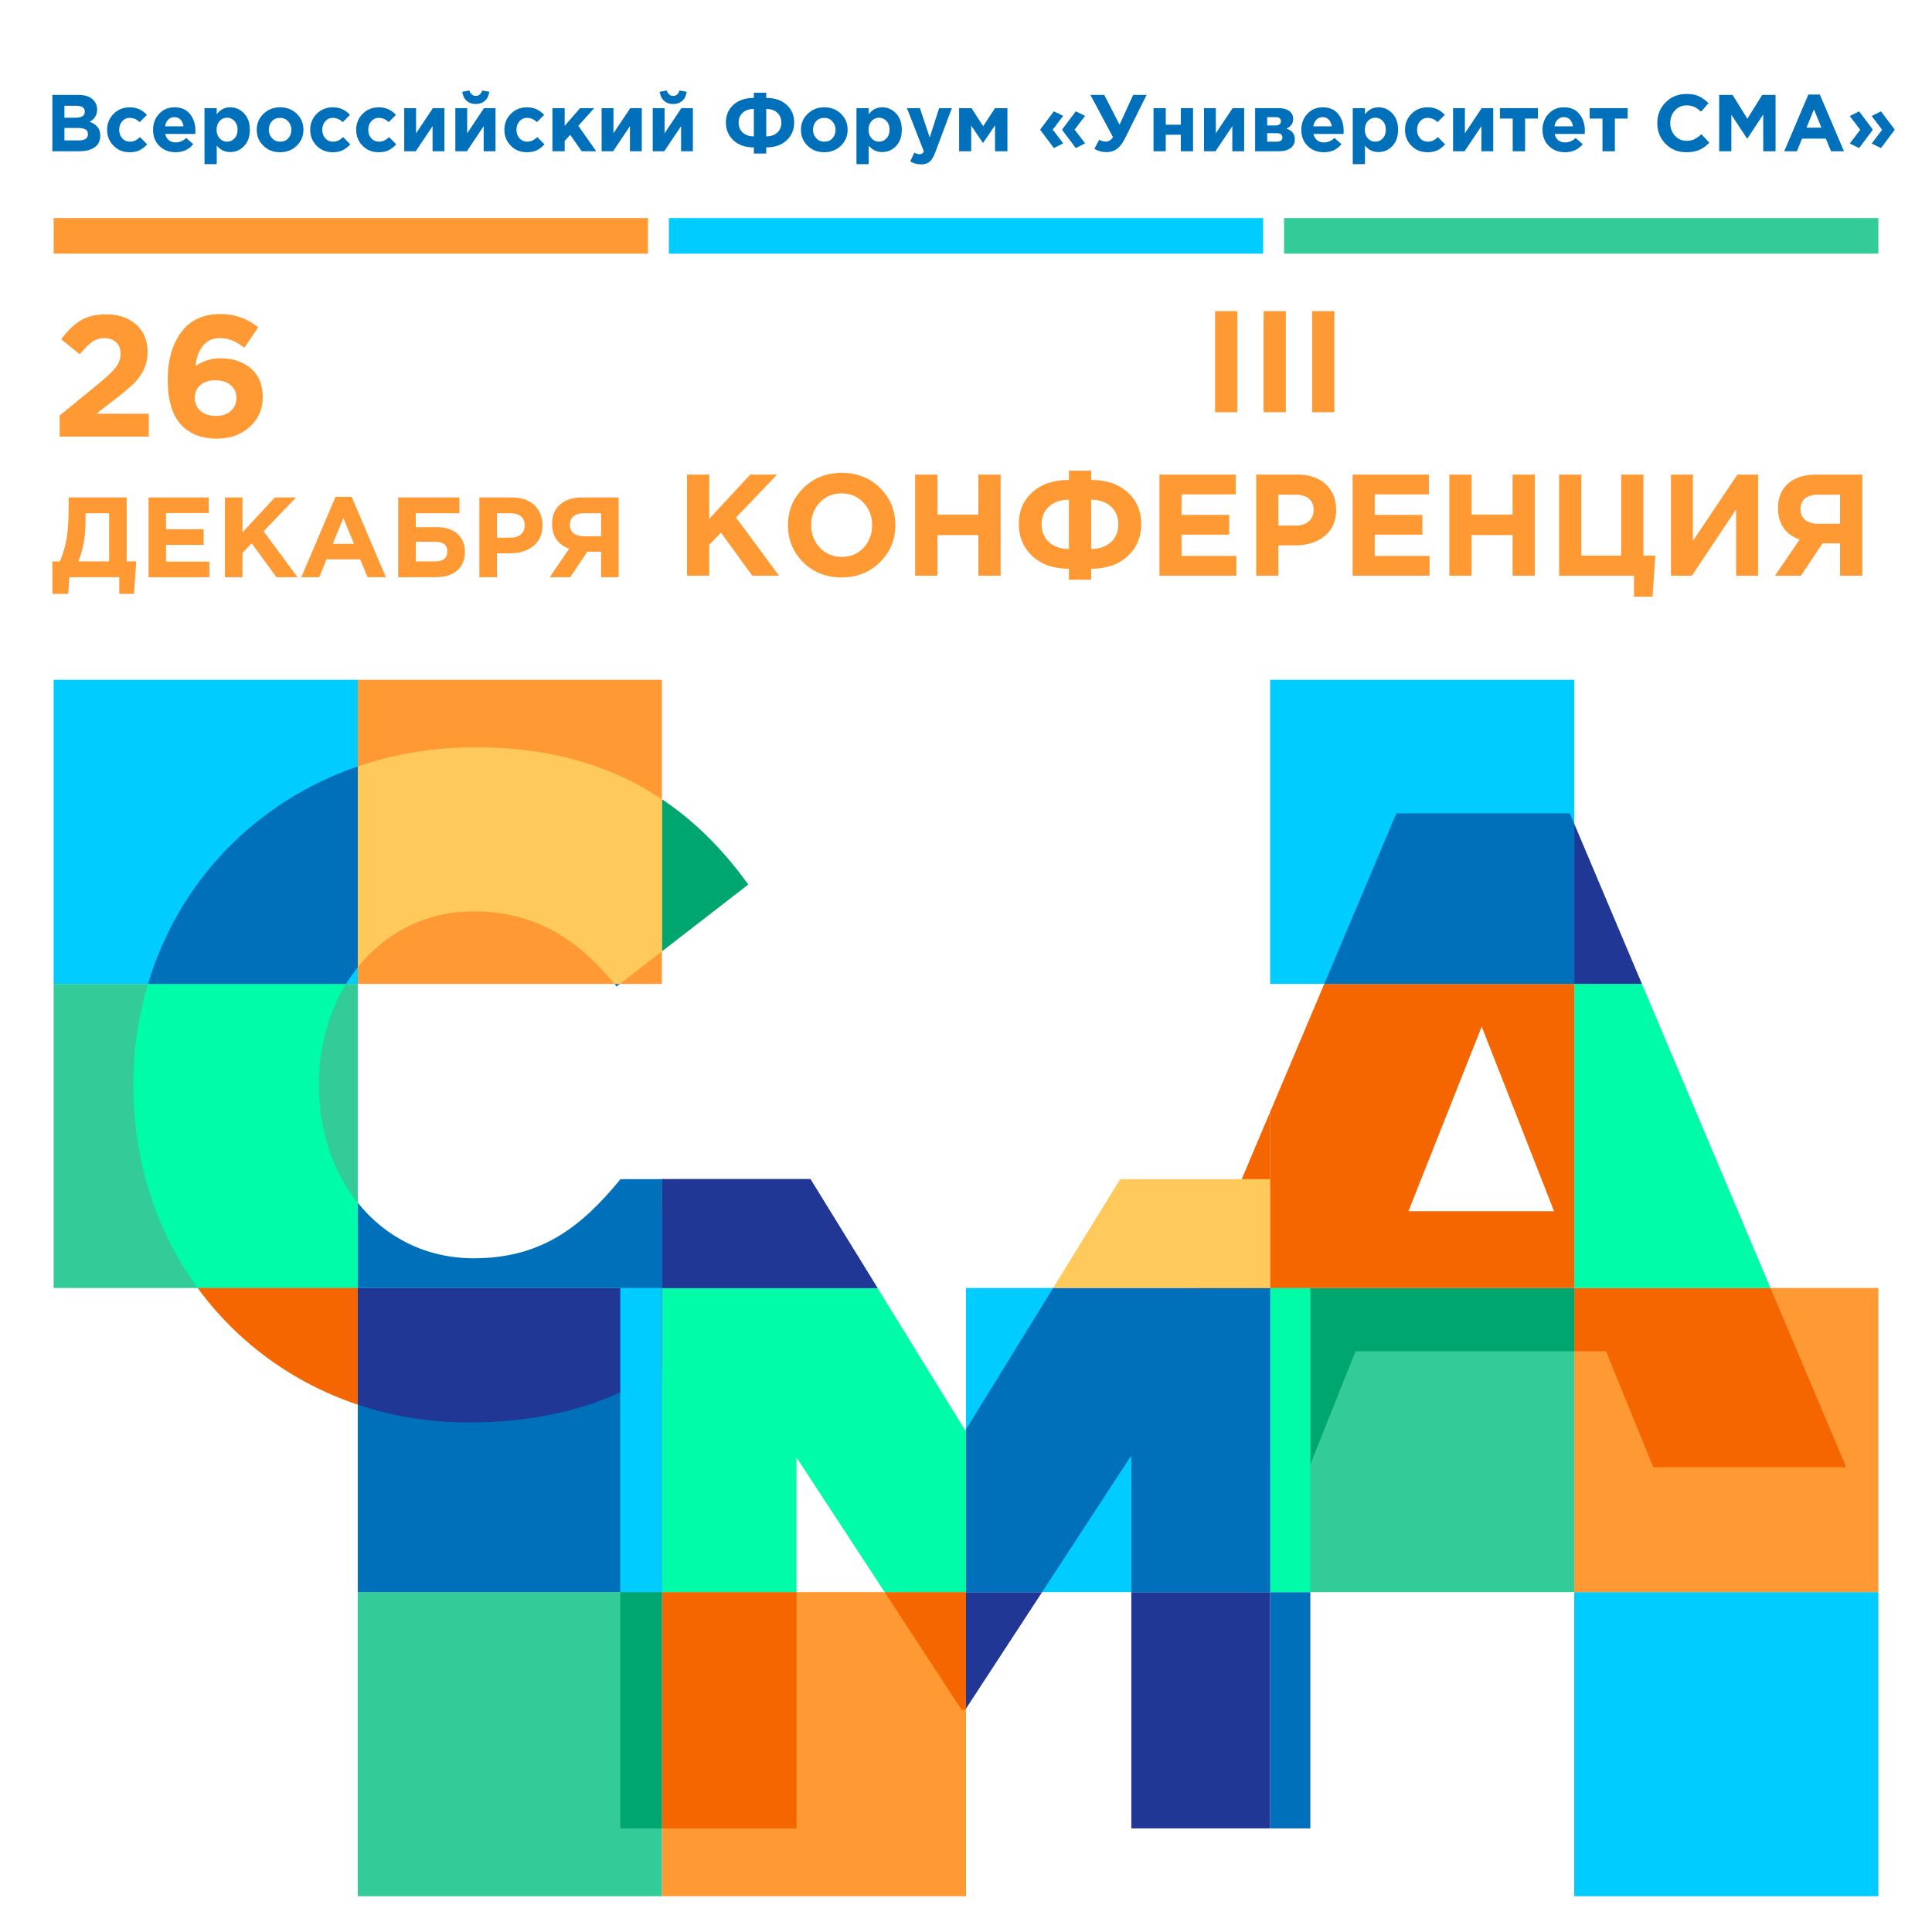 <?xml version="1.0" encoding="UTF-8"?>
<!DOCTYPE svg PUBLIC "-//W3C//DTD SVG 1.1//EN" "http://www.w3.org/Graphics/SVG/1.1/DTD/svg11.dtd">
<!-- Creator: CorelDRAW 2019 (64-Bit) -->
<svg xmlns="http://www.w3.org/2000/svg" xml:space="preserve" width="900px" height="900px" version="1.1" style="shape-rendering:geometricPrecision; text-rendering:geometricPrecision; image-rendering:optimizeQuality; fill-rule:evenodd; clip-rule:evenodd"
viewBox="0 0 900 900"
 xmlns:xlink="http://www.w3.org/1999/xlink"
 xmlns:xodm="http://www.corel.com/coreldraw/odm/2003">
 <defs>
  <style type="text/css">
   <![CDATA[
    .fil6 {fill:#0070BA}
    .fil8 {fill:#00A66F}
    .fil1 {fill:#00CCFF}
    .fil12 {fill:#00CCFF}
    .fil4 {fill:#00FCA8}
    .fil5 {fill:#203795}
    .fil7 {fill:#33CC99}
    .fil13 {fill:#33CC99}
    .fil3 {fill:#F56600}
    .fil2 {fill:#FF9933}
    .fil11 {fill:#FF9933}
    .fil9 {fill:#FFC95C}
    .fil0 {fill:white}
    .fil10 {fill:#0070BA;fill-rule:nonzero}
    .fil14 {fill:#FF9933;fill-rule:nonzero}
   ]]>
  </style>
 </defs>
 <g id="Слой_x0020_1">
  <polygon class="fil0" points="0,0 900,0 900,900 0,900 "/>
  <g id="_935877045136">
   <polygon class="fil1" points="875,883.332 733.333,883.332 733.333,741.666 875,741.666 "/>
   <polygon class="fil2" points="875,741.666 733.333,741.666 733.333,599.999 875,599.999 "/>
   <polygon class="fil3" points="733.334,629.46 733.334,599.999 824.753,599.999 860.035,683.468 770.167,683.468 748.132,629.46 "/>
   <polygon class="fil4" points="824.753,599.999 733.334,599.999 733.334,458.333 764.872,458.333 "/>
   <polygon class="fil5" points="764.872,458.333 733.334,458.333 733.334,383.72 "/>
   <polygon class="fil6" points="591.667,851.738 591.667,741.666 610.403,741.666 610.403,851.738 "/>
   <polygon class="fil7" points="733.333,741.666 591.667,741.666 591.667,599.999 733.333,599.999 "/>
   <polygon class="fil8" points="591.667,683.468 591.667,599.999 733.334,599.999 733.334,629.46 631.475,629.46 609.872,683.468 "/>
   <polygon class="fil4" points="610.403,741.666 591.667,741.666 591.667,599.999 610.403,599.999 "/>
   <path class="fil3" d="M733.334 599.999l-141.667 0 0 -81.982 25.228 -59.684 116.439 0 0 141.666zm-77.232 -35.781l34.134 -85.979 33.701 85.979 -67.835 0z"/>
   <polygon class="fil1" points="733.333,458.333 591.667,458.333 591.667,316.667 733.333,316.667 "/>
   <polygon class="fil6" points="733.334,458.333 616.895,458.333 650.486,378.864 731.281,378.864 733.334,383.72 "/>
   <path class="fil5" d="M450.001 795.936l0 -54.27 35.453 0 -35.453 54.27zm77.013 -54.27l64.653 0 0 110.072 -64.653 0 0 -110.072z"/>
   <polygon class="fil1" points="591.667,741.666 450.001,741.666 450.001,599.999 591.667,599.999 "/>
   <polygon class="fil6" points="591.667,741.666 527.014,741.666 527.014,678.048 485.454,741.666 450.001,741.666 450.001,665.858 490.583,599.999 591.667,599.999 "/>
   <polygon class="fil3" points="591.667,599.999 557.014,599.999 591.667,518.017 "/>
   <polygon class="fil9" points="591.667,599.999 490.583,599.999 521.829,549.294 591.667,549.294 "/>
   <polygon class="fil2" points="450.001,883.332 308.335,883.332 308.335,741.666 450.001,741.666 "/>
   <path class="fil3" d="M308.334 851.738l0 -110.072 62.707 0 0 110.072 -62.707 0zm103.774 -110.072l37.893 0 0 54.27 -0.325 0.497 -1.728 0 -35.84 -54.767z"/>
   <polygon class="fil4" points="450.001,741.666 412.108,741.666 371.041,678.912 371.041,741.666 308.334,741.666 308.334,599.999 408.768,599.999 449.676,666.384 450.001,665.858 "/>
   <polygon class="fil5" points="408.768,599.999 308.334,599.999 308.334,549.294 377.521,549.294 "/>
   <polygon class="fil5" points="408.768,599.999 308.334,599.999 308.334,549.294 377.521,549.294 "/>
   <path class="fil8" d="M308.334 443.213l0 -70.929c15.984,10.678 29.123,24.319 40.248,39.75l-40.248 31.179z"/>
   <polygon class="fil7" points="308.335,883.332 166.668,883.332 166.668,741.666 308.335,741.666 "/>
   <polygon class="fil8" points="288.949,741.666 308.334,741.666 308.334,851.738 288.949,851.738 "/>
   <polygon class="fil6" points="308.335,741.666 166.668,741.666 166.668,599.999 308.335,599.999 "/>
   <path class="fil5" d="M166.668 654.35l0 -54.351 141.666 0 0 37.803c-23.095,15.4 -52.021,24.828 -90.235,24.828 -18.04,0 -35.34,-2.891 -51.431,-8.28z"/>
   <polygon class="fil6" points="308.334,599.999 288.949,599.999 288.949,549.294 308.334,549.294 "/>
   <path class="fil6" d="M308.334 599.999l-141.666 0 0 -39.702c12.825,15.989 31.678,25.858 54.023,25.858 31.542,0 50.12,-14.69 68.266,-36.726l19.377 13.803 0 36.767zm-22.098 -141.666l2.579 0 -1.586 1.229 -0.993 -1.229z"/>
   <polygon class="fil2" points="308.335,458.333 166.668,458.333 166.668,316.667 308.335,316.667 "/>
   <path class="fil9" d="M288.815 458.333l-2.579 0c-17.069,-20.881 -37.149,-33.768 -65.545,-33.768 -22.345,0 -41.198,9.99 -54.023,26.029l0 -93.562c16.934,-5.793 35.368,-8.943 54.887,-8.943 36.127,0 64.275,9.16 86.779,24.195l0 70.929 -19.519 15.12z"/>
   <polygon class="fil7" points="166.668,599.999 25.001,599.999 25.001,458.333 166.668,458.333 "/>
   <path class="fil4" d="M166.668 599.999l-74.588 0c-18.842,-25.804 -29.954,-58.219 -29.954,-94.64 0,-16.447 2.365,-32.229 6.801,-47.026l92.303 0c-8.113,13.207 -12.691,29.421 -12.691,47.026 0,21.425 6.651,40.632 18.129,54.938l0 39.702z"/>
   <polygon class="fil1" points="166.668,458.333 25.001,458.333 25.001,316.667 166.668,316.667 "/>
   <path class="fil6" d="M161.23 458.333l-92.303 0c14.276,-47.604 50.037,-84.979 97.741,-101.301l0 93.562c-1.956,2.446 -3.772,5.028 -5.438,7.739z"/>
   <path class="fil3" d="M92.08 599.999c18.477,25.303 44.395,44.238 74.588,54.351l0 -54.351 -74.588 0z"/>
   <polygon class="fil1" points="308.334,741.666 288.949,741.666 288.949,599.999 308.334,599.999 "/>
  </g>
  <path class="fil10" d="M24.39 70.466l0 -26.25 12.188 0c3.025,0 5.312,0.775 6.862,2.325 1.2,1.2 1.8,2.712 1.8,4.537 0,2.475 -1.15,4.363 -3.45,5.663 1.625,0.625 2.85,1.444 3.675,2.456 0.825,1.012 1.238,2.369 1.238,4.069 0,2.35 -0.875,4.137 -2.625,5.362 -1.75,1.225 -4.15,1.838 -7.2,1.838l-12.488 0zm5.625 -15.638l5.325 0c2.775,0 4.163,-0.95 4.163,-2.85 0,-0.875 -0.325,-1.543 -0.975,-2.006 -0.65,-0.463 -1.588,-0.694 -2.813,-0.694l-5.7 0 0 5.55zm0 10.575l6.863 0c2.725,0 4.087,-0.975 4.087,-2.925 0,-1.9 -1.425,-2.85 -4.275,-2.85l-6.675 0 0 5.775z"/>
  <path id="1" class="fil10" d="M60.353 70.916c-3,0 -5.494,-1.013 -7.482,-3.038 -1.987,-2.025 -2.981,-4.5 -2.981,-7.425 0,-2.9 1,-5.368 3,-7.406 2,-2.038 4.513,-3.056 7.538,-3.056 3.225,0 5.887,1.175 7.987,3.525l-3.337 3.375c-1.4,-1.325 -2.963,-1.988 -4.688,-1.988 -1.4,0 -2.562,0.538 -3.487,1.613 -0.925,1.075 -1.388,2.387 -1.388,3.937 0,1.575 0.469,2.894 1.407,3.956 0.937,1.063 2.168,1.594 3.693,1.594 1.575,0 3.113,-0.712 4.613,-2.137l3.337 3.375c-1.1,1.2 -2.275,2.112 -3.525,2.737 -1.25,0.625 -2.812,0.938 -4.687,0.938z"/>
  <path id="2" class="fil10" d="M81.803 70.916c-3.05,0 -5.563,-0.969 -7.538,-2.907 -1.975,-1.937 -2.962,-4.456 -2.962,-7.556 0,-2.925 0.937,-5.4 2.812,-7.425 1.875,-2.025 4.25,-3.037 7.125,-3.037 3.176,0 5.601,1.05 7.276,3.15 1.675,2.1 2.512,4.687 2.512,7.762 0,0.3 -0.025,0.8 -0.075,1.5l-13.988 0c0.275,1.275 0.838,2.25 1.688,2.925 0.85,0.675 1.925,1.013 3.225,1.013 1.775,0 3.4,-0.688 4.875,-2.063l3.262 2.888c-2.024,2.5 -4.762,3.75 -8.212,3.75zm-4.913 -12.075l8.588 0c-0.175,-1.3 -0.631,-2.338 -1.369,-3.113 -0.737,-0.775 -1.694,-1.162 -2.869,-1.162 -1.15,0 -2.106,0.381 -2.869,1.143 -0.762,0.763 -1.256,1.807 -1.481,3.132z"/>
  <path id="3" class="fil10" d="M95.265 76.466l0 -26.1 5.7 0 0 2.887c1.6,-2.175 3.688,-3.262 6.263,-3.262 2.5,0 4.65,0.937 6.45,2.812 1.8,1.875 2.7,4.425 2.7,7.65 0,3.2 -0.894,5.731 -2.681,7.594 -1.788,1.862 -3.944,2.794 -6.469,2.794 -2.5,0 -4.588,-1 -6.263,-3l0 8.625 -5.7 0zm7.031 -12.019c0.938,1.037 2.094,1.556 3.469,1.556 1.375,0 2.538,-0.519 3.488,-1.556 0.95,-1.038 1.425,-2.394 1.425,-4.069 0,-1.625 -0.475,-2.956 -1.425,-3.993 -0.95,-1.038 -2.113,-1.557 -3.488,-1.557 -1.375,0 -2.531,0.519 -3.469,1.557 -0.937,1.037 -1.406,2.393 -1.406,4.068 0,1.625 0.469,2.956 1.406,3.994z"/>
  <path id="4" class="fil10" d="M138.222 67.878c-2.088,2.025 -4.682,3.038 -7.782,3.038 -3.1,0 -5.681,-1.007 -7.743,-3.019 -2.063,-2.013 -3.094,-4.494 -3.094,-7.444 0,-2.925 1.044,-5.4 3.131,-7.425 2.088,-2.025 4.681,-3.037 7.781,-3.037 3.1,0 5.682,1.006 7.744,3.019 2.063,2.012 3.094,4.493 3.094,7.443 0,2.925 -1.044,5.4 -3.131,7.425zm-7.707 -1.875c1.575,0 2.838,-0.531 3.788,-1.594 0.95,-1.062 1.425,-2.381 1.425,-3.956 0,-1.525 -0.494,-2.831 -1.481,-3.919 -0.988,-1.087 -2.257,-1.631 -3.807,-1.631 -1.575,0 -2.837,0.531 -3.787,1.594 -0.95,1.063 -1.425,2.381 -1.425,3.956 0,1.525 0.494,2.831 1.481,3.919 0.988,1.087 2.256,1.631 3.806,1.631z"/>
  <path id="5" class="fil10" d="M154.965 70.916c-3,0 -5.493,-1.013 -7.481,-3.038 -1.987,-2.025 -2.981,-4.5 -2.981,-7.425 0,-2.9 1,-5.368 3,-7.406 2,-2.038 4.513,-3.056 7.537,-3.056 3.225,0 5.888,1.175 7.988,3.525l-3.338 3.375c-1.4,-1.325 -2.962,-1.988 -4.687,-1.988 -1.4,0 -2.562,0.538 -3.487,1.613 -0.926,1.075 -1.388,2.387 -1.388,3.937 0,1.575 0.469,2.894 1.406,3.956 0.938,1.063 2.169,1.594 3.694,1.594 1.575,0 3.113,-0.712 4.612,-2.137l3.338 3.375c-1.1,1.2 -2.275,2.112 -3.525,2.737 -1.25,0.625 -2.813,0.938 -4.688,0.938z"/>
  <path id="6" class="fil10" d="M176.378 70.916c-3,0 -5.494,-1.013 -7.481,-3.038 -1.988,-2.025 -2.982,-4.5 -2.982,-7.425 0,-2.9 1,-5.368 3.001,-7.406 2,-2.038 4.512,-3.056 7.537,-3.056 3.225,0 5.888,1.175 7.988,3.525l-3.338 3.375c-1.4,-1.325 -2.962,-1.988 -4.687,-1.988 -1.4,0 -2.563,0.538 -3.488,1.613 -0.925,1.075 -1.387,2.387 -1.387,3.937 0,1.575 0.469,2.894 1.406,3.956 0.937,1.063 2.169,1.594 3.693,1.594 1.576,0 3.113,-0.712 4.613,-2.137l3.338 3.375c-1.1,1.2 -2.276,2.112 -3.525,2.737 -1.25,0.625 -2.813,0.938 -4.688,0.938z"/>
  <polygon id="7" class="fil10" points="207.016,50.366 207.016,70.466 201.503,70.466 201.503,58.766 193.665,70.466 188.303,70.466 188.303,50.366 193.816,50.366 193.816,62.103 201.653,50.366 "/>
  <path id="8" class="fil10" d="M230.828 50.366l0 20.1 -5.512 0 0 -11.7 -7.838 11.7 -5.362 0 0 -20.1 5.512 0 0 11.737 7.838 -11.737 5.362 0zm-4.931 -3.413c-1.113,1 -2.531,1.5 -4.256,1.5 -1.725,0 -3.144,-0.5 -4.256,-1.5 -1.113,-1 -1.794,-2.4 -2.044,-4.2l3.337 -0.6c0.525,1.675 1.513,2.513 2.963,2.513 1.45,0 2.437,-0.838 2.962,-2.513l3.338 0.6c-0.25,1.8 -0.932,3.2 -2.044,4.2z"/>
  <path id="9" class="fil10" d="M245.416 70.916c-3,0 -5.494,-1.013 -7.481,-3.038 -1.988,-2.025 -2.982,-4.5 -2.982,-7.425 0,-2.9 1.001,-5.368 3.001,-7.406 1.999,-2.038 4.512,-3.056 7.537,-3.056 3.225,0 5.888,1.175 7.987,3.525l-3.337 3.375c-1.4,-1.325 -2.963,-1.988 -4.687,-1.988 -1.4,0 -2.563,0.538 -3.488,1.613 -0.925,1.075 -1.387,2.387 -1.387,3.937 0,1.575 0.468,2.894 1.406,3.956 0.937,1.063 2.169,1.594 3.693,1.594 1.576,0 3.113,-0.712 4.613,-2.137l3.337 3.375c-1.099,1.2 -2.275,2.112 -3.525,2.737 -1.25,0.625 -2.812,0.938 -4.687,0.938z"/>
  <polygon id="10" class="fil10" points="257.341,70.466 257.341,50.366 263.041,50.366 263.041,58.616 270.241,50.366 276.804,50.366 269.416,58.616 277.741,70.466 270.991,70.466 265.629,62.816 263.041,65.628 263.041,70.466 "/>
  <polygon id="11" class="fil10" points="298.966,50.366 298.966,70.466 293.454,70.466 293.454,58.766 285.616,70.466 280.254,70.466 280.254,50.366 285.766,50.366 285.766,62.103 293.604,50.366 "/>
  <path id="12" class="fil10" d="M322.779 50.366l0 20.1 -5.513 0 0 -11.7 -7.837 11.7 -5.363 0 0 -20.1 5.513 0 0 11.737 7.837 -11.737 5.363 0zm-4.931 -3.413c-1.113,1 -2.532,1.5 -4.257,1.5 -1.725,0 -3.144,-0.5 -4.256,-1.5 -1.112,-1 -1.794,-2.4 -2.044,-4.2l3.338 -0.6c0.525,1.675 1.512,2.513 2.962,2.513 1.45,0 2.438,-0.838 2.963,-2.513l3.338 0.6c-0.25,1.8 -0.932,3.2 -2.044,4.2z"/>
  <path id="13" class="fil10" d="M356.942 50.741l0 12.787c2.125,0 3.831,-0.581 5.118,-1.743 1.288,-1.163 1.932,-2.719 1.932,-4.669 0,-1.925 -0.644,-3.469 -1.932,-4.632 -1.287,-1.162 -2.993,-1.743 -5.118,-1.743zm0 20.775l-5.775 0 0 -2.85c-3.975,0 -7.138,-1.094 -9.488,-3.281 -2.35,-2.188 -3.525,-4.982 -3.525,-8.382 0,-3.35 1.175,-6.087 3.525,-8.212 2.35,-2.125 5.513,-3.188 9.488,-3.188l0 -2.4 5.775 0 0 2.4c3.95,0 7.106,1.069 9.468,3.207 2.363,2.137 3.544,4.881 3.544,8.231 0,3.375 -1.175,6.156 -3.525,8.344 -2.35,2.187 -5.512,3.281 -9.487,3.281l0 2.85zm-5.775 -7.988l0 -12.787c-2.125,0 -3.838,0.581 -5.138,1.743 -1.3,1.163 -1.95,2.707 -1.95,4.632 0,1.95 0.65,3.506 1.95,4.669 1.3,1.162 3.013,1.743 5.138,1.743z"/>
  <path id="14" class="fil10" d="M391.723 67.878c-2.087,2.025 -4.681,3.038 -7.781,3.038 -3.1,0 -5.682,-1.007 -7.744,-3.019 -2.063,-2.013 -3.094,-4.494 -3.094,-7.444 0,-2.925 1.044,-5.4 3.132,-7.425 2.087,-2.025 4.681,-3.037 7.781,-3.037 3.1,0 5.681,1.006 7.743,3.019 2.063,2.012 3.094,4.493 3.094,7.443 0,2.925 -1.044,5.4 -3.131,7.425zm-7.706 -1.875c1.575,0 2.837,-0.531 3.787,-1.594 0.95,-1.062 1.425,-2.381 1.425,-3.956 0,-1.525 -0.493,-2.831 -1.481,-3.919 -0.988,-1.087 -2.256,-1.631 -3.806,-1.631 -1.575,0 -2.838,0.531 -3.788,1.594 -0.95,1.063 -1.425,2.381 -1.425,3.956 0,1.525 0.494,2.831 1.481,3.919 0.988,1.087 2.257,1.631 3.807,1.631z"/>
  <path id="15" class="fil10" d="M398.979 76.466l0 -26.1 5.7 0 0 2.887c1.6,-2.175 3.688,-3.262 6.263,-3.262 2.5,0 4.65,0.937 6.45,2.812 1.8,1.875 2.7,4.425 2.7,7.65 0,3.2 -0.894,5.731 -2.681,7.594 -1.788,1.862 -3.944,2.794 -6.469,2.794 -2.5,0 -4.588,-1 -6.263,-3l0 8.625 -5.7 0zm7.032 -12.019c0.937,1.037 2.093,1.556 3.468,1.556 1.375,0 2.538,-0.519 3.488,-1.556 0.95,-1.038 1.425,-2.394 1.425,-4.069 0,-1.625 -0.475,-2.956 -1.425,-3.993 -0.95,-1.038 -2.113,-1.557 -3.488,-1.557 -1.375,0 -2.531,0.519 -3.468,1.557 -0.938,1.037 -1.407,2.393 -1.407,4.068 0,1.625 0.469,2.956 1.407,3.994z"/>
  <path id="16" class="fil10" d="M429.092 76.578c-1.8,0 -3.488,-0.462 -5.063,-1.387l1.913 -4.125c0.875,0.525 1.687,0.787 2.437,0.787 0.9,0 1.563,-0.437 1.988,-1.312l-7.875 -20.175 6.037 0 4.575 13.687 4.388 -13.687 5.925 0 -7.725 20.587c-0.775,2.075 -1.65,3.531 -2.625,4.369 -0.975,0.837 -2.3,1.256 -3.975,1.256z"/>
  <polygon id="17" class="fil10" points="446.792,70.466 446.792,50.366 452.567,50.366 458.004,58.803 463.517,50.366 469.292,50.366 469.292,70.466 463.517,70.466 463.517,58.391 457.929,66.641 452.417,58.503 452.417,70.466 "/>
  <path id="18" class="fil10" d="M501.13 68.966l-6.3 -8.4 0 -0.3 6.3 -8.4 4.35 2.1 -4.875 6.412 4.875 6.413 -4.35 2.175zm-10.201 0l-6.3 -8.4 0 -0.3 6.3 -8.4 4.351 2.1 -4.876 6.412 4.876 6.413 -4.351 2.175z"/>
  <path id="19" class="fil10" d="M521.53 58.091l6.337 -13.875 6.263 0 -10.088 20.287c-1.125,2.25 -2.368,3.875 -3.731,4.875 -1.362,1 -2.981,1.5 -4.856,1.5 -1.975,0 -3.863,-0.512 -5.663,-1.537l2.25 -4.238c0.95,0.575 1.988,0.863 3.113,0.863 1.3,0 2.4,-0.7 3.3,-2.1l-10.5 -19.65 6.45 0 7.125 13.875z"/>
  <polygon id="20" class="fil10" points="555.768,50.366 555.768,70.466 550.067,70.466 550.067,62.778 543.055,62.778 543.055,70.466 537.355,70.466 537.355,50.366 543.055,50.366 543.055,58.091 550.067,58.091 550.067,50.366 "/>
  <polygon id="21" class="fil10" points="579.58,50.366 579.58,70.466 574.067,70.466 574.067,58.766 566.23,70.466 560.868,70.466 560.868,50.366 566.38,50.366 566.38,62.103 574.217,50.366 "/>
  <path id="22" class="fil10" d="M584.68 50.366l11.025 0c2.05,0 3.681,0.45 4.894,1.35 1.213,0.9 1.819,2.125 1.819,3.675 0,2.1 -1.063,3.612 -3.188,4.537 2.625,0.8 3.938,2.488 3.938,5.063 0,1.7 -0.669,3.037 -2.006,4.012 -1.338,0.975 -3.169,1.463 -5.494,1.463l-10.988 0 0 -20.1zm5.625 8.062l4.013 0c0.775,0 1.368,-0.187 1.781,-0.562 0.413,-0.375 0.619,-0.863 0.619,-1.463 0,-0.525 -0.194,-0.962 -0.581,-1.312 -0.388,-0.35 -0.969,-0.525 -1.744,-0.525l-4.088 0 0 3.862zm0 7.575l4.5 0c1.725,0 2.588,-0.675 2.588,-2.025 0,-1.3 -0.913,-1.95 -2.738,-1.95l-4.35 0 0 3.975z"/>
  <path id="23" class="fil10" d="M616.706 70.916c-3.05,0 -5.563,-0.969 -7.538,-2.907 -1.975,-1.937 -2.963,-4.456 -2.963,-7.556 0,-2.925 0.938,-5.4 2.813,-7.425 1.875,-2.025 4.25,-3.037 7.125,-3.037 3.175,0 5.6,1.05 7.275,3.15 1.675,2.1 2.512,4.687 2.512,7.762 0,0.3 -0.025,0.8 -0.074,1.5l-13.988 0c0.275,1.275 0.838,2.25 1.687,2.925 0.851,0.675 1.925,1.013 3.225,1.013 1.776,0 3.401,-0.688 4.875,-2.063l3.263 2.888c-2.025,2.5 -4.763,3.75 -8.212,3.75zm-4.913 -12.075l8.587 0c-0.174,-1.3 -0.631,-2.338 -1.368,-3.113 -0.738,-0.775 -1.694,-1.162 -2.869,-1.162 -1.15,0 -2.106,0.381 -2.869,1.143 -0.762,0.763 -1.256,1.807 -1.481,3.132z"/>
  <path id="24" class="fil10" d="M630.168 76.466l0 -26.1 5.7 0 0 2.887c1.6,-2.175 3.688,-3.262 6.263,-3.262 2.5,0 4.65,0.937 6.45,2.812 1.8,1.875 2.7,4.425 2.7,7.65 0,3.2 -0.894,5.731 -2.682,7.594 -1.787,1.862 -3.943,2.794 -6.468,2.794 -2.5,0 -4.588,-1 -6.263,-3l0 8.625 -5.7 0zm7.031 -12.019c0.938,1.037 2.094,1.556 3.469,1.556 1.375,0 2.538,-0.519 3.487,-1.556 0.951,-1.038 1.425,-2.394 1.425,-4.069 0,-1.625 -0.474,-2.956 -1.425,-3.993 -0.949,-1.038 -2.112,-1.557 -3.487,-1.557 -1.375,0 -2.531,0.519 -3.469,1.557 -0.937,1.037 -1.406,2.393 -1.406,4.068 0,1.625 0.469,2.956 1.406,3.994z"/>
  <path id="25" class="fil10" d="M664.968 70.916c-3,0 -5.494,-1.013 -7.481,-3.038 -1.988,-2.025 -2.982,-4.5 -2.982,-7.425 0,-2.9 1,-5.368 3.001,-7.406 1.999,-2.038 4.512,-3.056 7.537,-3.056 3.225,0 5.888,1.175 7.988,3.525l-3.338 3.375c-1.4,-1.325 -2.963,-1.988 -4.688,-1.988 -1.4,0 -2.562,0.538 -3.487,1.613 -0.925,1.075 -1.388,2.387 -1.388,3.937 0,1.575 0.469,2.894 1.407,3.956 0.937,1.063 2.168,1.594 3.693,1.594 1.575,0 3.113,-0.712 4.613,-2.137l3.338 3.375c-1.1,1.2 -2.276,2.112 -3.525,2.737 -1.25,0.625 -2.813,0.938 -4.688,0.938z"/>
  <polygon id="26" class="fil10" points="695.605,50.366 695.605,70.466 690.093,70.466 690.093,58.766 682.255,70.466 676.893,70.466 676.893,50.366 682.406,50.366 682.406,62.103 690.243,50.366 "/>
  <polygon id="27" class="fil10" points="716.418,50.366 716.418,55.241 710.456,55.241 710.456,70.466 704.681,70.466 704.681,55.241 698.718,55.241 698.718,50.366 "/>
  <path id="28" class="fil10" d="M729.056 70.916c-3.05,0 -5.563,-0.969 -7.538,-2.907 -1.975,-1.937 -2.962,-4.456 -2.962,-7.556 0,-2.925 0.937,-5.4 2.812,-7.425 1.875,-2.025 4.25,-3.037 7.125,-3.037 3.175,0 5.6,1.05 7.275,3.15 1.675,2.1 2.513,4.687 2.513,7.762 0,0.3 -0.025,0.8 -0.075,1.5l-13.988 0c0.275,1.275 0.838,2.25 1.688,2.925 0.85,0.675 1.925,1.013 3.225,1.013 1.775,0 3.4,-0.688 4.875,-2.063l3.262 2.888c-2.025,2.5 -4.762,3.75 -8.212,3.75zm-4.913 -12.075l8.588 0c-0.175,-1.3 -0.631,-2.338 -1.369,-3.113 -0.737,-0.775 -1.694,-1.162 -2.869,-1.162 -1.15,0 -2.106,0.381 -2.868,1.143 -0.763,0.763 -1.257,1.807 -1.482,3.132z"/>
  <polygon id="29" class="fil10" points="758.231,50.366 758.231,55.241 752.268,55.241 752.268,70.466 746.493,70.466 746.493,55.241 740.531,55.241 740.531,50.366 "/>
  <path id="30" class="fil10" d="M785.494 70.916c-3.851,0 -7.057,-1.307 -9.62,-3.919 -2.562,-2.613 -3.843,-5.831 -3.843,-9.656 0,-3.8 1.287,-7.013 3.862,-9.638 2.575,-2.625 5.85,-3.937 9.826,-3.937 2.274,0 4.187,0.369 5.737,1.106 1.55,0.737 3.025,1.794 4.425,3.169l-3.45 3.975c-1.125,-1.025 -2.181,-1.769 -3.169,-2.231 -0.987,-0.463 -2.181,-0.694 -3.581,-0.694 -2.2,0 -4.019,0.793 -5.456,2.381 -1.438,1.587 -2.157,3.544 -2.157,5.869 0,2.3 0.719,4.25 2.157,5.85 1.437,1.6 3.256,2.4 5.456,2.4 1.4,0 2.613,-0.25 3.638,-0.75 1.025,-0.5 2.112,-1.275 3.262,-2.325l3.675 3.937c-1.425,1.525 -2.969,2.65 -4.631,3.375 -1.663,0.725 -3.706,1.088 -6.131,1.088z"/>
  <polygon id="31" class="fil10" points="800.868,70.466 800.868,44.216 807.094,44.216 813.994,55.316 820.894,44.216 827.119,44.216 827.119,70.466 821.381,70.466 821.381,53.328 813.994,64.541 813.844,64.541 806.531,53.441 806.531,70.466 "/>
  <path id="32" class="fil10" d="M831.169 70.466l11.25 -26.438 5.325 0 11.25 26.438 -6.038 0 -2.4 -5.888 -11.1 0 -2.4 5.888 -5.887 0zm10.35 -10.988l6.975 0 -3.488 -8.512 -3.487 8.512z"/>
  <path id="33" class="fil10" d="M876.244 68.966l-4.35 -2.1 4.875 -6.413 -4.875 -6.412 4.35 -2.175 6.3 8.4 0 0.3 -6.3 8.4zm-10.2 0l-4.35 -2.1 4.875 -6.413 -4.875 -6.412 4.35 -2.175 6.3 8.4 0 0.3 -6.3 8.4z"/>
  <polygon class="fil11" points="24.999,101.58 301.822,101.58 301.822,118.161 24.999,118.161 "/>
  <polygon class="fil12" points="311.589,101.58 588.412,101.58 588.412,118.161 311.589,118.161 "/>
  <polygon class="fil13" points="598.176,101.58 875,101.58 875,118.161 598.176,118.161 "/>
  <polygon class="fil14" points="566.039,192.033 566.039,144.951 576.397,144.951 576.397,192.033 "/>
  <polygon id="1" class="fil14" points="588.638,192.033 588.638,144.951 598.996,144.951 598.996,192.033 "/>
  <polygon id="2" class="fil14" points="611.237,192.033 611.237,144.951 621.595,144.951 621.595,192.033 "/>
  <polygon id="3" class="fil14" points="320.04,268.172 320.04,221.089 330.397,221.089 330.397,241.671 349.499,221.089 362.009,221.089 342.84,241.066 362.884,268.172 350.441,268.172 335.846,248.128 330.397,253.778 330.397,268.172 "/>
  <path id="4" class="fil14" d="M409.931 261.883c-4.775,4.73 -10.75,7.096 -17.924,7.096 -7.174,0 -13.127,-2.354 -17.857,-7.063 -4.731,-4.708 -7.096,-10.47 -7.096,-17.286 0,-6.77 2.387,-12.521 7.163,-17.252 4.775,-4.73 10.75,-7.096 17.924,-7.096 7.175,0 13.127,2.354 17.858,7.063 4.73,4.708 7.095,10.47 7.095,17.285 0,6.771 -2.387,12.522 -7.163,17.253zm-28.013 -6.76c2.69,2.87 6.098,4.305 10.223,4.305 4.126,0 7.511,-1.424 10.156,-4.271 2.646,-2.848 3.969,-6.356 3.969,-10.527 0,-4.125 -1.345,-7.622 -4.036,-10.492 -2.69,-2.87 -6.098,-4.305 -10.223,-4.305 -4.125,0 -7.511,1.424 -10.156,4.271 -2.646,2.848 -3.968,6.356 -3.968,10.526 0,4.126 1.345,7.623 4.035,10.493z"/>
  <polygon id="5" class="fil14" points="426.309,268.172 426.309,221.089 436.667,221.089 436.667,239.72 455.769,239.72 455.769,221.089 466.126,221.089 466.126,268.172 455.769,268.172 455.769,249.272 436.667,249.272 436.667,268.172 "/>
  <path id="6" class="fil14" d="M508.297 232.793l0 22.935c3.812,0 6.872,-1.042 9.181,-3.127 2.31,-2.085 3.464,-4.877 3.464,-8.374 0,-3.453 -1.154,-6.222 -3.464,-8.307 -2.309,-2.085 -5.369,-3.127 -9.181,-3.127zm0 37.262l-10.357 0 0 -5.112c-7.13,0 -12.802,-1.962 -17.017,-5.885 -4.215,-3.924 -6.322,-8.935 -6.322,-15.033 0,-6.008 2.107,-10.918 6.322,-14.73 4.215,-3.811 9.887,-5.717 17.017,-5.717l0 -4.305 10.357 0 0 4.305c7.085,0 12.746,1.917 16.983,5.751 4.238,3.834 6.356,8.755 6.356,14.763 0,6.054 -2.107,11.042 -6.322,14.966 -4.215,3.923 -9.887,5.885 -17.017,5.885l0 5.112zm-10.357 -14.327l0 -22.935c-3.812,0 -6.883,1.042 -9.215,3.127 -2.332,2.085 -3.497,4.854 -3.497,8.307 0,3.497 1.165,6.289 3.497,8.374 2.332,2.085 5.403,3.127 9.215,3.127z"/>
  <polygon id="7" class="fil14" points="540.111,268.172 540.111,221.089 575.624,221.089 575.624,230.304 550.402,230.304 550.402,239.855 572.597,239.855 572.597,249.07 550.402,249.07 550.402,258.957 575.96,258.957 575.96,268.172 "/>
  <path id="8" class="fil14" d="M585.174 268.172l0 -47.083 19.236 0c5.56,0 9.955,1.503 13.183,4.507 3.229,3.004 4.843,6.972 4.843,11.905 0,5.246 -1.794,9.315 -5.381,12.208 -3.587,2.892 -8.138,4.338 -13.654,4.338l-7.869 0 0 14.125 -10.358 0zm10.358 -23.34l8.206 0c2.556,0 4.562,-0.672 6.02,-2.018 1.457,-1.345 2.185,-3.094 2.185,-5.246 0,-2.287 -0.739,-4.047 -2.219,-5.28 -1.48,-1.233 -3.542,-1.85 -6.188,-1.85l-8.004 0 0 14.394z"/>
  <polygon id="9" class="fil14" points="630.103,268.172 630.103,221.089 665.616,221.089 665.616,230.304 640.394,230.304 640.394,239.855 662.589,239.855 662.589,249.07 640.394,249.07 640.394,258.957 665.952,258.957 665.952,268.172 "/>
  <polygon id="10" class="fil14" points="675.167,268.172 675.167,221.089 685.525,221.089 685.525,239.72 704.626,239.72 704.626,221.089 714.984,221.089 714.984,268.172 704.626,268.172 704.626,249.272 685.525,249.272 685.525,268.172 "/>
  <polygon id="11" class="fil14" points="761.191,277.992 761.191,268.172 726.283,268.172 726.283,221.089 736.641,221.089 736.641,258.822 755.205,258.822 755.205,221.089 765.563,221.089 765.563,258.822 771.145,258.822 769.8,277.992 "/>
  <polygon id="12" class="fil14" points="818.967,221.089 818.967,268.172 808.743,268.172 808.743,237.299 788.162,268.172 778.409,268.172 778.409,221.089 788.633,221.089 788.633,251.962 809.348,221.089 "/>
  <path id="13" class="fil14" d="M867.527 221.089l0 47.083 -10.358 0 0 -15.067 -8.138 0 -10.089 15.067 -12.107 0 11.502 -16.816c-6.726,-2.511 -10.089,-7.421 -10.089,-14.73 0,-4.842 1.581,-8.642 4.742,-11.4 3.161,-2.758 7.499,-4.137 13.015,-4.137l21.522 0zm-20.85 22.869l10.492 0 0 -13.52 -10.29 0c-2.556,0 -4.552,0.583 -5.986,1.749 -1.435,1.166 -2.153,2.87 -2.153,5.112 0,2.018 0.707,3.632 2.119,4.843 1.413,1.21 3.352,1.816 5.818,1.816z"/>
  <path class="fil14" d="M27.788 203.375l0 -9.782 18.681 -15.314c3.688,-3.046 6.227,-5.492 7.617,-7.336 1.389,-1.844 2.084,-3.889 2.084,-6.133 0,-2.299 -0.695,-4.09 -2.084,-5.372 -1.39,-1.283 -3.207,-1.925 -5.453,-1.925 -2.084,0 -3.968,0.575 -5.652,1.724 -1.683,1.149 -3.621,3.087 -5.813,5.813l-8.659 -6.976c2.94,-4.008 5.973,-6.948 9.101,-8.819 3.126,-1.871 7.068,-2.806 11.825,-2.806 5.827,0 10.504,1.59 14.031,4.77 3.528,3.181 5.292,7.417 5.292,12.708 0,3.047 -0.588,5.787 -1.764,8.219 -1.176,2.432 -2.699,4.57 -4.57,6.414 -1.871,1.844 -4.677,4.209 -8.419,7.096l-9.14 7.055 24.454 0 0 10.664 -41.531 0z"/>
  <path id="1" class="fil14" d="M100.989 204.337c-6.789,0 -12.187,-2.004 -16.196,-6.013 -4.436,-4.437 -6.655,-11.573 -6.655,-21.408 0,-9.086 2.085,-16.463 6.254,-22.129 4.169,-5.666 10.289,-8.498 18.361,-8.498 6.521,0 12.374,2.057 17.558,6.173l-6.494 9.541c-2.031,-1.55 -3.889,-2.686 -5.572,-3.407 -1.684,-0.722 -3.648,-1.083 -5.893,-1.083 -3.314,0 -5.92,1.19 -7.818,3.568 -1.897,2.379 -3.06,5.519 -3.487,9.421 3.634,-2.405 7.51,-3.608 11.626,-3.608 5.772,0 10.503,1.577 14.191,4.731 3.688,3.153 5.532,7.59 5.532,13.309 0,5.666 -2.031,10.316 -6.094,13.951 -4.062,3.635 -9.166,5.452 -15.313,5.452zm-7.617 -12.949c1.764,1.577 4.142,2.366 7.136,2.366 2.993,0 5.345,-0.775 7.055,-2.325 1.711,-1.551 2.566,-3.582 2.566,-6.094 0,-2.405 -0.882,-4.37 -2.646,-5.893 -1.764,-1.524 -4.142,-2.285 -7.136,-2.285 -2.993,0 -5.345,0.748 -7.055,2.245 -1.711,1.496 -2.566,3.501 -2.566,6.013 0,2.405 0.882,4.396 2.646,5.973z"/>
  <path id="2" class="fil14" d="M24.39 276.654l0 -15.134 3.505 0c1.451,-3.363 2.496,-6.921 3.133,-10.674 0.637,-3.752 0.955,-8.673 0.955,-14.762l0 -4.354 27.029 0 0 29.79 4.46 0 -1.062 15.134 -6.85 0 0 -7.753 -23.258 0 -0.531 7.753 -7.381 0zm26.444 -37.543l-10.992 0 0 3.77c0,7.01 -1.115,13.223 -3.345,18.639l14.337 0 0 -22.409z"/>
  <polygon id="3" class="fil14" points="69.207,268.901 69.207,231.73 97.243,231.73 97.243,239.005 77.331,239.005 77.331,246.545 94.854,246.545 94.854,253.82 77.331,253.82 77.331,261.626 97.509,261.626 97.509,268.901 "/>
  <polygon id="4" class="fil14" points="104.784,268.901 104.784,231.73 112.961,231.73 112.961,247.979 128.042,231.73 137.918,231.73 122.784,247.501 138.608,268.901 128.785,268.901 117.262,253.077 112.961,257.537 112.961,268.901 "/>
  <path id="5" class="fil14" d="M140.361 268.901l15.93 -37.436 7.54 0 15.93 37.436 -8.549 0 -3.399 -8.337 -15.717 0 -3.399 8.337 -8.336 0zm14.655 -15.559l9.877 0 -4.938 -12.054 -4.939 12.054z"/>
  <path id="6" class="fil14" d="M193.673 239.111l0 6.479 9.824 0c4.141,0 7.354,1.035 9.637,3.106 2.284,2.071 3.425,4.876 3.425,8.416 0,3.753 -1.221,6.656 -3.664,8.709 -2.442,2.053 -5.84,3.08 -10.195,3.08l-17.204 0 0 -37.171 28.514 0 0 7.381 -20.337 0zm8.974 13.276l-8.974 0 0 9.133 9.027 0c3.788,0 5.682,-1.575 5.682,-4.726 0,-2.939 -1.911,-4.407 -5.735,-4.407z"/>
  <path id="7" class="fil14" d="M223.303 268.901l0 -37.171 15.187 0c4.389,0 7.858,1.186 10.407,3.558 2.549,2.372 3.823,5.505 3.823,9.399 0,4.142 -1.415,7.354 -4.247,9.638 -2.832,2.283 -6.426,3.425 -10.78,3.425l-6.213 0 0 11.151 -8.177 0zm8.177 -18.426l6.478 0c2.018,0 3.603,-0.531 4.753,-1.593 1.151,-1.062 1.726,-2.443 1.726,-4.142 0,-1.806 -0.584,-3.195 -1.752,-4.169 -1.169,-0.973 -2.797,-1.46 -4.886,-1.46l-6.319 0 0 11.364z"/>
  <path id="8" class="fil14" d="M288.192 231.73l0 37.171 -8.178 0 0 -11.895 -6.425 0 -7.965 11.895 -9.558 0 9.08 -13.275c-5.31,-1.983 -7.965,-5.859 -7.965,-11.629 0,-3.824 1.248,-6.824 3.743,-9.001 2.496,-2.177 5.921,-3.266 10.276,-3.266l16.992 0zm-16.462 18.055l8.284 0 0 -10.674 -8.124 0c-2.018,0 -3.593,0.46 -4.726,1.381 -1.133,0.92 -1.699,2.266 -1.699,4.035 0,1.594 0.557,2.868 1.672,3.824 1.115,0.956 2.646,1.434 4.593,1.434z"/>
 </g>
</svg>
